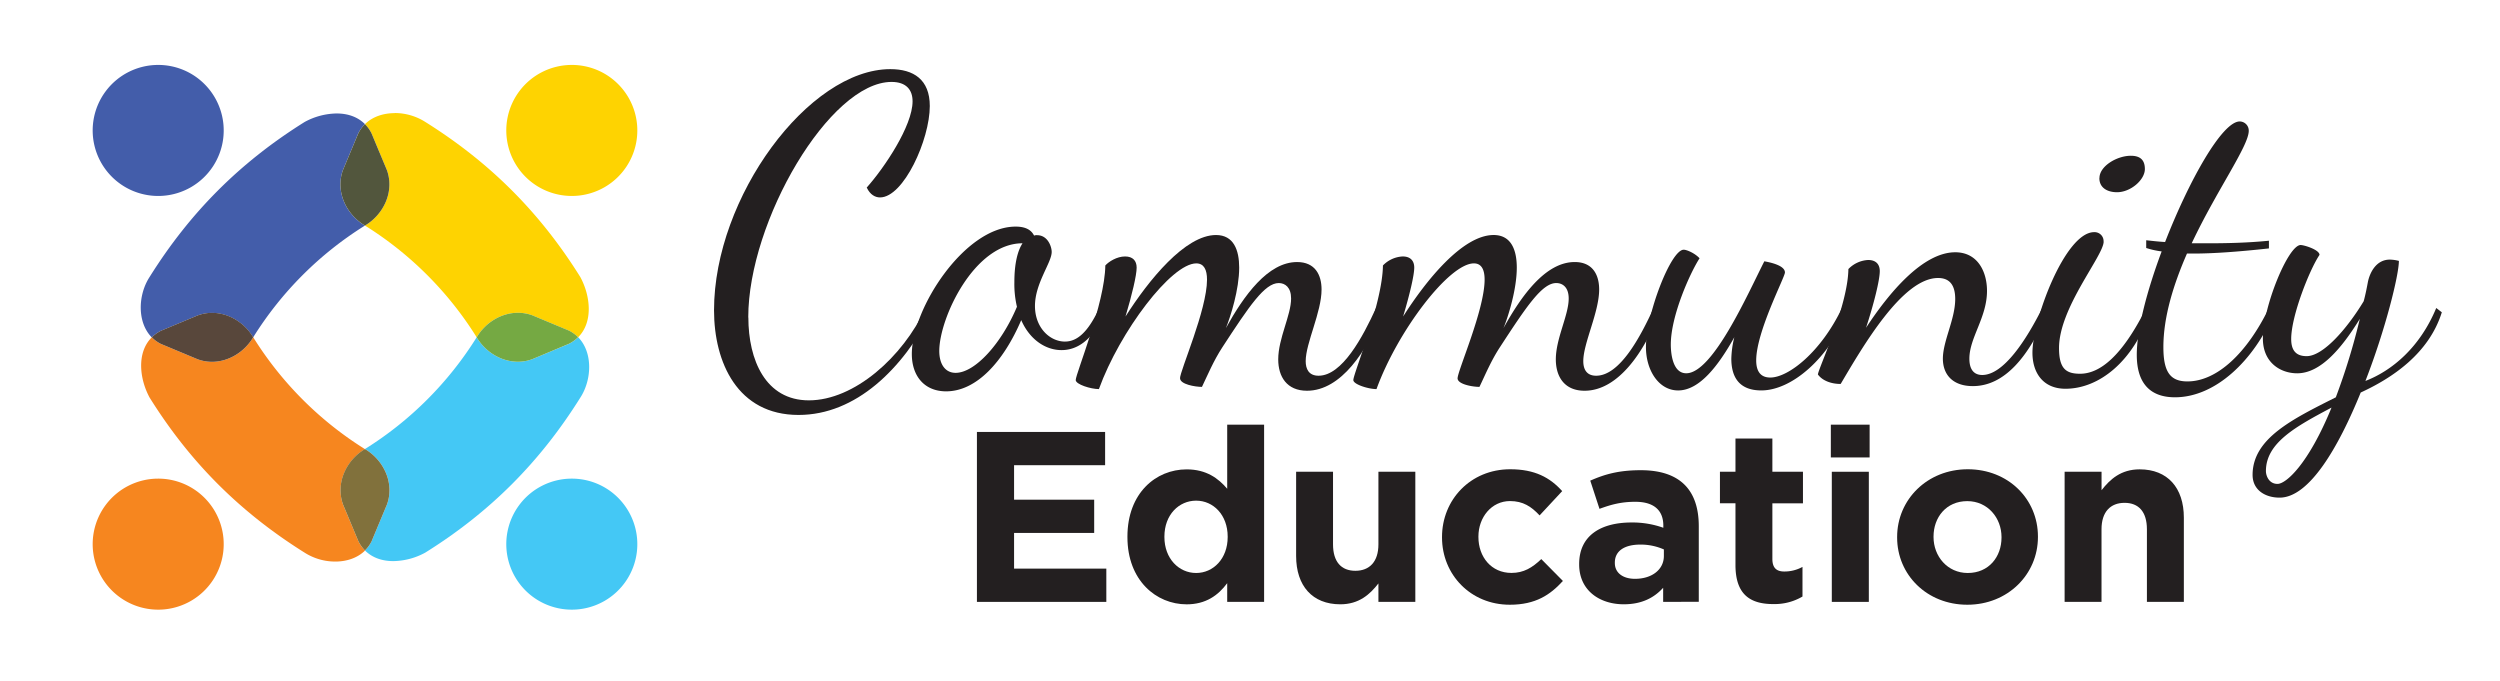 <svg xmlns="http://www.w3.org/2000/svg" viewBox="0 0 1418 386"><defs><style>.cls-1{fill:#231f20;}.cls-2{fill:#435daa;}.cls-3{fill:#44c8f5;}.cls-4{fill:#fed301;}.cls-5{fill:#52563d;}.cls-6{fill:#75a943;}.cls-7{fill:#f6861f;}.cls-8{fill:#58473b;}.cls-9{fill:#81713c;}</style></defs><title>Artboard 1</title><g id="Layer_1" data-name="Layer 1"><path class="cls-1" d="M424.47,180.08c0,24.09,9.73,47,34.31,47,25.79,0,53.29-24.57,66.19-52.32l3.41,2.43c-16.31,31.88-42.83,58.17-75.44,58.17-34.55,0-47.94-29.69-47.94-59.38,0-64.24,53.78-136.76,100-136.76,13.14,0,22.38,5.84,22.38,20.93,0,19-14.84,51.83-28.23,51.83-2.67,0-5.59-1.46-7.54-5.6,10-11.19,26-35,26-48.91,0-6.57-3.65-11-11.93-11-35,0-81.27,78.84-81.27,133.6"/><path class="cls-1" d="M576.81,174a56,56,0,0,1-1.46-13.87c0-11,1.94-18,4.62-22.14-27.5,0-47.21,42.59-47.21,61.08,0,7.54,3.41,12.41,9.25,12.41,11,0,26-16.55,34.8-37.48m49.64,3.65c-7.05,16.31-16.3,20.93-24.33,20.93-9,0-18-5.84-22.88-17-10.22,23.85-25.55,40.39-42.58,40.39-12.41,0-19.47-8.76-19.47-21.17,0-25.79,29.93-72.27,58.89-72.27,6.08,0,9,2.19,10.46,5.11a3.69,3.69,0,0,1,1.71-.24c6.08,0,8.27,6.56,8.27,9.49,0,6.08-9.49,17.76-9.49,30.66,0,12.41,8.52,20.19,17,20.19,6.82,0,12.9-5.11,19.23-18.49Z"/><path class="cls-1" d="M669.29,214.63c0-4.38,15.33-38.93,15.33-56,0-5.6-1.7-9.24-6.09-9.24-14.11,0-43.31,38.44-55.23,71.3-4.63,0-13.15-2.68-13.15-5.12,0-3.65,16.55-43.55,16.79-65,1.95-2.19,6.58-5.11,11.2-5.11,4.38,0,6.57,2.43,6.57,6.33,0,4.38-2.68,15.57-6.33,27.74,13.14-20.68,33.83-46.23,51.35-46.23,10,0,13.14,8.51,13.14,18.49,0,12.41-4.87,27.74-7.54,34.31,10.22-18.49,23.84-37.47,40.39-37.47,10.22,0,13.87,7.3,13.87,15.57,0,12.9-9,30.42-9,40.64,0,4.38,1.7,8.27,7.3,8.27,13.38,0,25.06-21.9,32.61-38.45l2.92,3.41c-7.79,20.44-22.64,43.56-42.1,43.56-11.44,0-16.31-8-16.31-17.76,0-11.93,7.3-25.07,7.3-34.56,0-6.33-3.4-8.76-7-8.76-8,0-16.79,13.14-31.88,36.26-5.11,7.79-8.52,16.06-11.68,22.63-3.9,0-12.41-1.46-12.41-4.87"/><path class="cls-1" d="M826.74,214.63c0-4.38,15.33-38.93,15.33-56,0-5.6-1.7-9.24-6.08-9.24-14.11,0-43.31,38.44-55.24,71.3-4.62,0-13.14-2.68-13.14-5.12,0-3.65,16.55-43.55,16.79-65a16.72,16.72,0,0,1,11.2-5.11c4.37,0,6.56,2.43,6.56,6.33,0,4.38-2.67,15.57-6.32,27.74,13.14-20.68,33.82-46.23,51.34-46.23,10,0,13.14,8.51,13.14,18.49,0,12.41-4.86,27.74-7.54,34.31,10.22-18.49,23.85-37.47,40.4-37.47,10.22,0,13.86,7.3,13.86,15.57,0,12.9-9,30.42-9,40.64,0,4.38,1.7,8.27,7.29,8.27,13.39,0,25.07-21.9,32.61-38.45l2.92,3.41c-7.79,20.44-22.63,43.56-42.1,43.56-11.44,0-16.3-8-16.3-17.76,0-11.93,7.3-25.07,7.3-34.56,0-6.33-3.41-8.76-7.06-8.76-8,0-16.79,13.14-31.87,36.26-5.12,7.79-8.52,16.06-11.69,22.63-3.89,0-12.41-1.46-12.41-4.87"/><path class="cls-1" d="M1012.42,154.52c0,2.68-16.3,33.59-16.3,49.89,0,5.84,2.19,9.73,8,9.73,10.22,0,28.71-14.35,40.64-39.42l3.16,2.19c-10.46,26.28-31.64,44.54-48.91,44.54-12.9,0-17-8-17-18a54.42,54.42,0,0,1,1.7-12.17c-9,16.06-19.71,30.18-31.88,30.18-11,0-18.25-11.44-18.25-24.58,0-18.5,14.11-55.24,21.41-55.24,1.7,0,6.33,1.94,9,4.86-5.36,8.28-16.31,32.61-16.31,48.92,0,4.13.73,16.3,8.76,16.3,15.09,0,35-45.26,44.29-63.51,2.68.49,11.68,2.19,11.68,6.32"/><path class="cls-1" d="M1048.44,152.58a16.72,16.72,0,0,1,11.2-5.11c4.38,0,6.57,2.43,6.57,6.33,0,5.1-3.41,18.73-7.79,32.11,12.9-19.7,32.12-42.82,50.61-42.82,12.66,0,18,10.95,18,21.9,0,15.09-10,26.52-10,38.45,0,6.81,3.16,9.25,7.3,9.25,12.16,0,25.06-20,34.06-38l2.68,3.17C1150.89,201.74,1137.26,219,1119,219c-11.44,0-17-6.57-17-15.57,0-10,7-22.39,7-33.83,0-9-4.13-11.92-9.73-11.92-20.2,0-42.58,38.69-55.24,60.1-5.11,0-10.22-1.7-12.9-5.35,0-2.92,17-38.69,17.28-59.86"/><path class="cls-1" d="M1190.81,101c0-6.81,10-12.65,17.76-12.65,4.87,0,8,1.94,8,7.54,0,6.08-8,13.14-15.81,13.14-5.36,0-10-2.43-10-8m2.43,36c0,8-25.31,37.48-25.31,60.35,0,11.68,3.89,14.61,11.92,14.61,11,0,23.61-9.49,37.48-37.24l2.19,2.43c-9.49,28-29,43.32-47.94,43.32-12.65,0-18.73-9-18.73-20.44,0-18.49,18.49-68.38,35-68.38a5.1,5.1,0,0,1,5.35,5.35"/><path class="cls-1" d="M1286.93,140.9c-17.77,1.95-31.88,2.92-42.83,2.92h-3.65c-7.54,17.27-13.38,35.77-13.38,53.05,0,14.11,3.89,19.47,13.63,19.47,16.78,0,33.82-16.07,46.23-41.62l3.16,2.43c-11.68,27.51-33.58,48.19-56.45,48.19-14.12,0-21.66-8-21.66-24.09,0-14.36,5.84-36.5,14.11-58.65a46.16,46.16,0,0,1-8.76-1.94v-4.39c2.43.25,6.08.73,10.71,1,13.63-35,32.36-68.38,42.34-68.38a5.19,5.19,0,0,1,5.11,5.35c0,8.52-18.25,33.83-32.36,63.76h9c10.71,0,22.63-.25,34.8-1.46Z"/><path class="cls-1" d="M1322.46,231.18c-20.19,10.71-37.23,19.95-37.23,36,0,2.67,1.71,7.29,6.57,7.29s17.52-11.19,30.66-43.31m19.23-15.09c15.08-5.84,30.9-19,40.15-41.37l3.16,2.44c-7.3,23.36-28,37.23-46,45.5-12.65,31.15-29.2,59.62-46,59.62-8.28,0-15.33-4.38-15.33-12.89,0-20.69,22.63-31.64,47.2-44a369,369,0,0,0,13.63-44.53c-10.46,17-22.38,30.9-35.52,30.9-9.5,0-19.47-6.08-19.47-19.71,0-18,14.36-53.05,21.41-53.05,2,0,10.71,2.68,10.71,5.6-5.6,8.27-16.06,34.55-16.06,47.69,0,5.85,2.19,9.74,8.76,9.74,9.24,0,22.63-15.09,32.36-31.15,1-3.65,1.71-7.3,2.44-11.19,1-4.63,4.38-12.42,12.41-12.42a21.89,21.89,0,0,1,5.11.73c0,8-7.55,38.7-19,68.14"/><path class="cls-1" d="M696.34,304.34c0-12.25-8.12-20.37-17.89-20.37s-18,8-18,20.37v.28c0,12.26,8.26,20.38,18,20.38s17.89-8.12,17.89-20.38Zm-.27,37.05V330.78c-5.1,6.89-12.12,12-23,12-17.21,0-33.59-13.49-33.59-38.14v-.28c0-24.64,16.11-38.13,33.59-38.13,11.16,0,18,5.09,23,11V240.87H717V341.39Z"/><path class="cls-1" d="M781.84,341.39V330.92c-4.82,6.2-11,11.84-21.62,11.84-15.83,0-25.06-10.46-25.06-27.4V267.58h20.93v41.17c0,9.92,4.68,15,12.67,15s13.08-5.09,13.08-15V267.58h20.93v73.81Z"/><path class="cls-1" d="M856.33,343c-22.18,0-38.42-17.08-38.42-38.14v-.28c0-21.07,16.11-38.42,38.69-38.42,13.91,0,22.58,4.69,29.47,12.4l-12.81,13.77c-4.68-5-9.36-8.13-16.8-8.13-10.46,0-17.9,9.23-17.9,20.11v.27c0,11.29,7.3,20.38,18.73,20.38,7,0,11.84-3,16.93-7.85l12.26,12.4c-7.16,7.84-15.42,13.49-30.15,13.49"/><path class="cls-1" d="M943.75,311.64a32.49,32.49,0,0,0-13.36-2.75c-8.95,0-14.45,3.58-14.45,10.19v.28c0,5.64,4.68,8.95,11.42,8.95,9.78,0,16.39-5.37,16.39-12.95Zm-.41,29.75v-8c-5.1,5.65-12.12,9.36-22.31,9.36-13.91,0-25.33-8-25.33-22.58v-.27c0-16.12,12.25-23.55,29.74-23.55a52.41,52.41,0,0,1,18,3v-1.24c0-8.67-5.37-13.49-15.83-13.49-8,0-13.63,1.51-20.38,4l-5.23-16c8.12-3.58,16.11-5.92,28.64-5.92,22.86,0,32.91,11.84,32.91,31.8v42.83Z"/><path class="cls-1" d="M1005.84,342.63c-12.8,0-21.48-5.1-21.48-22.17v-35h-8.81v-17.9h8.81V248.72h20.93v18.86h17.35v17.9h-17.35V317c0,4.82,2.07,7.16,6.75,7.16a21.31,21.31,0,0,0,10.33-2.61v16.8a31,31,0,0,1-16.53,4.27"/><path class="cls-1" d="M1039,341.39H1060V267.58H1039Zm-.55-81.93h22V240.87h-22Z"/><path class="cls-1" d="M1135.26,304.62c0-10.87-7.85-20.38-19.41-20.38-12,0-19.15,9.23-19.15,20.11v.27c0,10.88,7.86,20.38,19.42,20.38,12,0,19.14-9.22,19.14-20.1ZM1115.85,343c-22.86,0-39.8-16.94-39.8-38.14v-.28c0-21.2,17.07-38.42,40.07-38.42s39.8,16.94,39.8,38.15v.27c0,21.21-17.08,38.42-40.07,38.42"/><path class="cls-1" d="M1217.73,341.39V300.21c0-9.91-4.68-15-12.67-15s-13.08,5.09-13.08,15v41.18h-20.93V267.58H1192v10.47c4.82-6.2,11-11.84,21.62-11.84,15.83,0,25.06,10.46,25.06,27.4v47.78Z"/><polygon class="cls-1" points="554.11 245 554.11 341.39 627.51 341.39 627.51 322.52 575.18 322.52 575.18 302.28 620.62 302.28 620.62 283.42 575.18 283.42 575.18 263.86 626.82 263.86 626.82 245 554.11 245"/></g><g id="Layer_2" data-name="Layer 2"><path class="cls-2" d="M190.92,64.36a39,39,0,0,0-18.12,4.82c-36.73,22.94-65,51.25-88,88-6.48,10-7.19,25.55,1.27,34.17a20.8,20.8,0,0,1,5.21-3.72l20.78-8.68a23.49,23.49,0,0,1,8.18-1.47c9.39,0,18.36,5.52,23.3,13.77l.06.09A198.33,198.33,0,0,1,207,127.94l-.15-.09c-10.64-6.37-16.74-19.46-12.3-31.48,3.48-8.32,5.21-12.47,8.68-20.78A19.33,19.33,0,0,1,207,70.42c-4.25-4.29-10-6.06-16.08-6.06"/><path class="cls-2" d="M89.67,36.83A37.16,37.16,0,1,0,116,47.71,37.07,37.07,0,0,0,89.67,36.83"/><path class="cls-3" d="M327.89,191.31a20.31,20.31,0,0,1-5.2,3.72l-20.78,8.69a23.48,23.48,0,0,1-8.18,1.46c-9.39,0-18.36-5.52-23.29-13.76,0,0,0-.07-.07-.1A198.46,198.46,0,0,1,207,254.69l.15.09c10.64,6.37,16.74,19.46,12.3,31.48-3.47,8.31-5.21,12.47-8.69,20.78a19.46,19.46,0,0,1-3.75,5.17c4.26,4.29,10,6.05,16.08,6.05a38.92,38.92,0,0,0,18.12-4.81c36.72-22.94,65-51.25,88-88,6.48-10,7.19-25.54-1.28-34.17"/><path class="cls-3" d="M324.33,271.48a37.16,37.16,0,1,0,26.27,10.88,37.08,37.08,0,0,0-26.27-10.88"/><path class="cls-4" d="M223.92,64.17c-6.34,0-12.53,1.93-16.92,6.25a20.49,20.49,0,0,1,3.72,5.2c3.48,8.31,5.21,12.47,8.69,20.78,4.44,12-1.67,25.11-12.31,31.48l-.09.06a198.46,198.46,0,0,1,63.37,63.38.67.67,0,0,1,.09-.14c4.94-8.25,13.91-13.77,23.29-13.77a23.53,23.53,0,0,1,8.19,1.46l20.78,8.69a19.4,19.4,0,0,1,5.16,3.75c8.72-8.64,7-23.61,1.25-34.2-22.94-36.72-51.26-65-88-88a32.4,32.4,0,0,0-17.25-5"/><path class="cls-5" d="M207,70.42a19.3,19.3,0,0,0-3.75,5.17c-3.48,8.31-5.22,12.47-8.69,20.78-4.44,12,1.66,25.11,12.3,31.48l.15.09.1-.06c10.63-6.37,16.73-19.46,12.3-31.48-3.48-8.31-5.22-12.47-8.69-20.78a20.31,20.31,0,0,0-3.72-5.2"/><path class="cls-6" d="M293.76,177.41c-9.38,0-18.36,5.52-23.29,13.76a1.19,1.19,0,0,0-.09.15.93.93,0,0,1,.05.1c4.94,8.24,13.91,13.76,23.3,13.76a23.48,23.48,0,0,0,8.18-1.46L322.69,195a20.31,20.31,0,0,0,5.2-3.72,19.46,19.46,0,0,0-5.16-3.75L302,178.87a23.76,23.76,0,0,0-8.19-1.46"/><path class="cls-4" d="M324.33,36.83A37.16,37.16,0,1,0,350.6,47.71a37.08,37.08,0,0,0-26.27-10.88"/><path class="cls-7" d="M143.63,191.3l-.1.15c-4.93,8.25-13.91,13.77-23.29,13.77a23.59,23.59,0,0,1-8.19-1.47l-20.77-8.68a19.17,19.17,0,0,1-5.17-3.76c-8.72,8.65-7,23.62-1.24,34.21,22.94,36.72,51.25,65,88,88a32.34,32.34,0,0,0,17.25,5c6.34,0,12.53-1.93,16.92-6.24a20.74,20.74,0,0,1-3.72-5.2c-3.48-8.32-5.21-12.47-8.69-20.78-4.43-12,1.67-25.12,12.31-31.49l.09-.05a198.56,198.56,0,0,1-63.36-63.39"/><path class="cls-8" d="M120.27,177.44a23.49,23.49,0,0,0-8.18,1.47l-20.78,8.68a20.56,20.56,0,0,0-5.2,3.72,19.17,19.17,0,0,0,5.17,3.76l20.77,8.68a23.59,23.59,0,0,0,8.19,1.47c9.38,0,18.36-5.53,23.29-13.77l.1-.15-.06-.09c-4.94-8.25-13.91-13.77-23.3-13.77"/><path class="cls-9" d="M207,254.69a.47.47,0,0,0-.09.06c-10.64,6.36-16.74,19.45-12.31,31.48L203.28,307a20.37,20.37,0,0,0,3.72,5.21,19.49,19.49,0,0,0,3.76-5.17l8.68-20.78c4.44-12-1.66-25.11-12.3-31.48l-.15-.09"/><path class="cls-7" d="M89.67,271.48A37.16,37.16,0,1,0,116,282.36a37.07,37.07,0,0,0-26.28-10.88"/></g></svg>